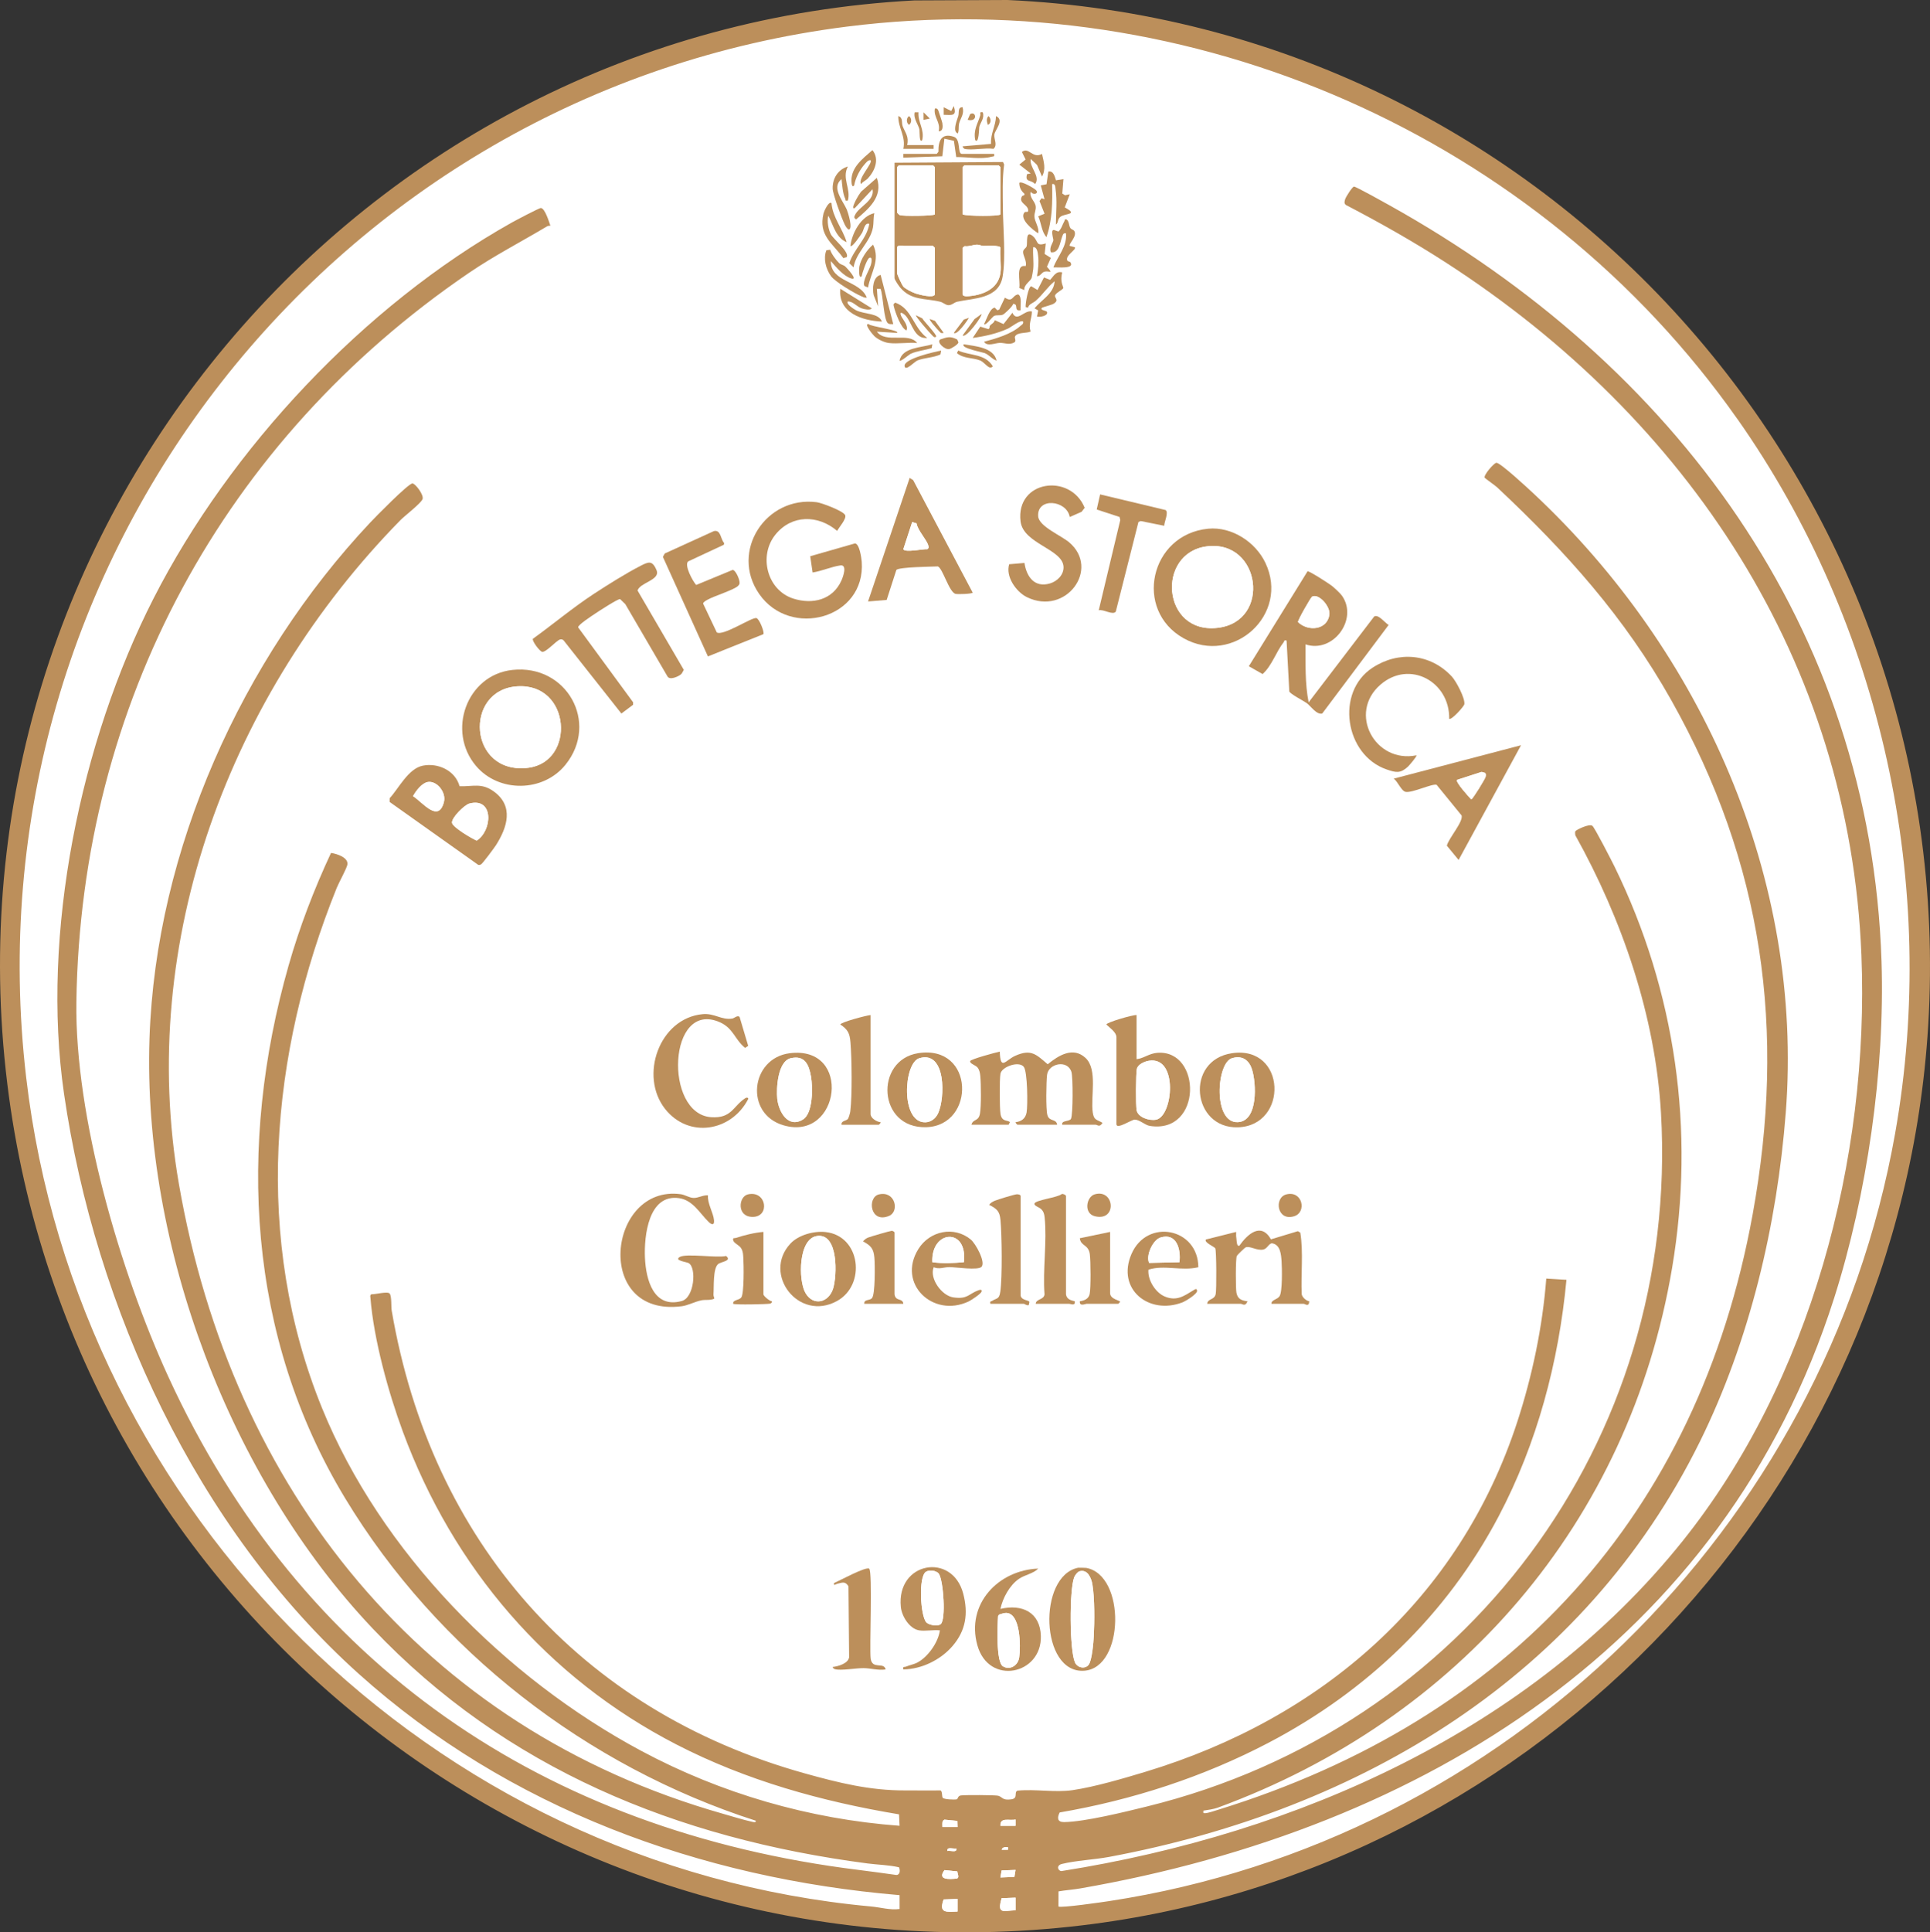 <svg xmlns="http://www.w3.org/2000/svg" id="Livello_1" viewBox="0 0 3062.1 3065.08"><rect x="0" y="0" width="3062.1" height="3065.08" fill="#333333" stroke="none"/><defs><style>      .st0 {        fill: #fff;      }      .st1 {        fill: #bc8f5b;      }    </style></defs><circle class="st0" cx="1532.2" cy="1531.86" r="1524.86"></circle><g><path class="st1" d="M1450.84.67l147.49-.67c853.59,38.33,1512.77,772.01,1460.9,1627.06-44.46,732.99-613.7,1339.77-1343,1427C875.4,3154.62,114.17,2555.98,11.54,1718.8-96.51,837.48,567.58,47.12,1450.84.67ZM2756.56,664.74C2441.73,216.88,1890.68-26.84,1344.3,42.13,528.02,145.17-54.31,889.42,41.5,1708.83c81.04,693.07,644.06,1251.47,1340.73,1315.27,14.98,1.37,29.7,6.02,45.04,3.99l-.03-21.99c-316.46-26.68-620.81-138.05-858.01-350.99-257.37-231.05-418.14-579.89-467.69-920.31-36.9-253.57,26.13-558.4,142-785.43,121.54-238.15,334.36-464.95,567.93-596.07,5.74-3.22,44.13-23.58,46.73-23.36,6.5.54,12.86,22,15.06,28.12-1.97-.1-4.01.18-5.72,1.21-41.72,24.87-83.73,46.44-124.11,73.99C355.12,698.15,128.08,1116.28,121.17,1589c-2.67,182.61,69.64,428.6,145.73,594.43,210.34,458.41,597.09,720.96,1095.34,782.66,19.99,2.48,40.07,5.27,60.03,8.05,6.25-.4,5.94-7.94,4.12-12.2-15.74-3.73-33.44-3.96-49.88-6.11-302.15-39.54-574.54-150.34-785.3-372.7-226.26-238.71-365.12-606.48-354.04-936.15,10.05-299.02,146.69-601.61,350.04-817.96,8.41-8.95,60.1-61.67,67.07-62.21,4.28-.33,19.09,18.64,16,25.22-3.39,7.22-28.04,25.96-35,33.05-269.5,274.78-418.54,667.07-351.38,1053.36,84.08,483.62,385.29,862.85,863.37,998.63,14.1,4.01,31.56,9.49,45.47,12.54,2.01.44,7.02,2.02,6.51-1.51-268.78-86.36-505.42-269.84-651.59-511.42-155.43-256.88-171.12-559.63-89.83-845.03,17.48-61.35,40.41-120.98,67.34-178.73,9.07,1.33,27.18,6.99,26.08,17.97-.57,5.7-13.67,29.18-16.93,37.25-106.34,263.54-132.27,557.79-23.42,825.29,93.16,228.95,290.19,427.9,506.31,543.69,126.28,67.66,266.78,108.42,410.03,118.95l-.85-18.13c-122.92-20.47-242.27-53.67-353.18-110.82-204.86-105.56-354.19-280.13-433.99-496.01-23.08-62.45-46.24-146.35-51.53-212.66-.18-2.25-.92-3.87,1.47-5.47,6,.45,26.19-5.26,29.18-.98,3.25,4.66,2.08,20.79,3.12,26.87,62.41,365.28,297.88,634.49,655.81,734.19,53.63,14.94,103.33,27.21,158.91,26.92,18.58-.09,37.18.3,55.76,0,3.43.81,2.2,9.47,3.73,11.65,1.86,2.65,18.79,3.34,22.19,2.47,2.21-.56,1.37-5.15,6.33-6.09,5.37-1.02,55.59-.81,59.67.45,7.06,2.18,6.19,7.58,20.51,5.68,11.85-1.57,3.57-11.6,10.16-13.82,28.6-2.73,59.41,3.31,87.23-.77,35.17-5.16,80.56-18.55,115.05-28.96,279.95-84.5,498.77-274.02,590.54-555.46,23.77-72.91,40.06-150.59,45.92-227.09l32.02,2c-12.26,130.29-46.57,259.57-107.67,375.35-82.55,156.43-208.91,277.26-365,359-103.65,54.28-215.91,90.73-331.42,110.57-4.24,8.5-3.78,15.36,7.06,15.25,32.73-.33,97.71-16.46,131.43-24.75,504.22-123.87,845.59-578.81,815.56-1100.4-8.83-153.3-61.82-307.22-135.91-440.2-.15-2.04-.83-4.83.24-6.54,1.15-1.82,21.64-12.26,26.82-8.42,3.56,2.64,30.97,56.11,35.22,64.79,96.9,198.09,128.07,417.93,91.37,636.06-68.08,404.61-339.28,716.67-721.3,856.7-6.02,2.21-15.85,3.62-22.42,4.6-.14,3.61-.98,4.22,3.01,4.03,4.9-.23,15.26-3.83,20.57-5.47,461.08-142.44,760.9-466.75,847.84-944.16,53.36-292.98,16.72-556.43-129.07-815.76-74.24-132.06-166.68-234.86-276.31-337.69-2.97-2.79-19.13-14.15-19.75-15.23-2.17-3.75,14.73-23.63,18.68-23.71,6.29-.14,51.1,41.48,59.07,48.94,267.36,250.34,428.69,611.39,399.95,982.01-13.82,178.28-57.12,361.39-136.26,521.74-183.73,372.25-536.81,583.85-937.3,658.7-23.2,4.34-53.37,5.75-74.93,11.16-9.72,2.44-6.08,11.22-.69,11.31,374.25-59.14,744.81-223.23,985.12-522.97,203.33-253.62,296.96-606.91,284.1-929.94-18.54-466.06-275.51-850.72-659.4-1098.6-51.2-33.06-104.59-63.19-158.64-91.35-3.17-2.61-2-5.71-1.08-9.06s11.39-19.95,14.02-20.01c3.19-.07,49.28,25.73,56.43,29.71,451.24,251.43,763.39,669.16,780.58,1199.42,5.58,172.26-22.98,370.18-75.37,534.46-174.26,546.36-652.11,841.35-1196.12,935.88-11.32,1.97-23,2.66-34.31,4.68l-.12,23.91c2.86,2.87,70.48-6.99,80.5-8.52,629.16-96.09,1135.66-591.06,1246.88-1217.12,69.98-393.94-20.91-807.75-250.06-1133.72ZM1518.97,2888.37l-20.44-2c-4.62,1.53-3.21,7.82-3.28,11.71h24.02s-.29-9.71-.29-9.71ZM1611.25,2886.08c-9.12,2.51-24.78-4.4-23.99,10l24,.02v-10.02ZM1599.24,2930.09c-3.81-.29-8.77-.55-9.99,3.97h9.99s0-3.97,0-3.97ZM1517.24,2932.09c-4.23,1.13-15.64-3.44-13.98,3.98,4.23-1.13,15.64,3.44,13.98-3.98ZM1518.87,2968.47l-20.34-2.09c-11.88,15.76,7.46,14.81,19.44,13.42,4.86-1.32,1.1-7.76.9-11.33ZM1611.26,2966.08l-22.14.87-1.88,11.13,22.14-.87,1.88-11.13ZM1611.26,3010.07l-22.14.88c-7.48,26.15,2.4,19.84,22.14,19.14v-20.02ZM1519.26,3012.07l-22.14.88c-8.04,22.36,4.51,19.77,22.14,19.14v-20.02Z"></path><path class="st0" d="M1611.26,3010.07v20.02c-19.74.71-29.61,7.01-22.14-19.14l22.14-.88Z"></path><path class="st0" d="M1519.26,3012.07v20.02c-17.63.63-30.18,3.22-22.14-19.14l22.14-.88Z"></path><path class="st0" d="M1518.87,2968.47c.2,3.57,3.96,10.01-.9,11.33-11.98,1.39-31.32,2.34-19.44-13.42l20.34,2.09Z"></path><polygon class="st0" points="1611.26 2966.08 1609.38 2977.21 1587.24 2978.08 1589.13 2966.95 1611.26 2966.08"></polygon><path class="st0" d="M1518.97,2888.37l.29,9.72h-24.02c.07-3.9-1.34-10.19,3.28-11.72l20.44,2Z"></path><path class="st0" d="M1611.25,2886.08v10.02s-23.99-.02-23.99-.02c-.79-14.4,14.87-7.49,23.99-10Z"></path><path class="st0" d="M1517.24,2932.09c1.66,7.42-9.75,2.85-13.98,3.98-1.66-7.42,9.75-2.85,13.98-3.98Z"></path><path class="st0" d="M1599.24,2930.09v3.98s-9.99,0-9.99,0c1.21-4.52,6.18-4.26,9.99-3.97Z"></path><path class="st1" d="M1419.25,258.08l172.09-1.09,1.81,3.9c-3.14,22.65-2.22,47.15-1.99,70.27.32,31.68,4.79,76.49-.39,107.44-5.99,35.79-45.67,34.16-72.01,39.99-5.04,1.12-8.74,5.83-14.37,5.46-4.24-.28-8.23-4.34-12.7-5.43-24.19-5.9-45.43-1.38-63.46-22.54-2.21-2.59-8.99-12.48-8.99-15.01v-183ZM1483.25,340.08v-75l-3-3h-54l-3,3v72c0,.35,3.08,3.53,4.03,3.97,4.82,2.26,53.94,1.44,55.97-.97ZM1587.25,340.08v-75l-3-3h-54l-3,3v75c7.36,2.96,58,3.14,60,0ZM1483.25,467.08v-74l-3-3h-46c-1.27,0-11-2.3-11,3v40c0,2.13,7.81,19.06,9.97,21.47,3.44,3.85,14.46,9.27,19.58,10.98,5.54,1.85,28.48,7.85,30.45,1.55ZM1587.25,433.08c1.7-12.09-1.25-27.47,0-40,0-4.63-22.24-2.85-26.97-3.01-3.38-.11-6.64-2.02-10.03-1.99-5.74.05-13.12,3.31-19.69,2.31l-3.31,2.69v74c0,2.14,4.37,3,6.69,2.89,23.38-1.1,49.61-10.66,53.31-36.89Z"></path><path class="st1" d="M2071.27,1022.09c.17,30.63-.93,62.18,4.98,91.98l103.96-136.14c6.4-4.31,17.18,10.06,22.94,13.41l-105.34,140.47c-8.9,2.41-18.33-12.04-24.68-16.6-5.04-3.62-26.21-14.39-27.55-18.45l-4.33-80.67c-4.62-1.17-3.29.9-4.57,2.52-12.48,15.91-18.35,36.88-33.47,50.61l-21.84-12.42,93.15-150.61c2.65-.78,34.1,19.53,38.57,23.06,4.03,3.19,13.46,11.91,16.18,15.82,26.12,37.44-14.51,91.85-58,77.02ZM2081.63,946.49c-1.99,1.17-22.98,37.69-22.21,40.29,15.86,15.39,46.36,12.8,49.74-11.85,1.8-13.17-17.39-34.41-27.53-28.44Z"></path><path class="st1" d="M1080.63,1069.45c-3.82,3.42-17.61,9.92-21.48,3.72l-67.07-114.92-8.24-7.96c-3.17-.81-34.65,19.69-40.03,23.34-4.84,3.29-26.63,17.33-26.59,21.4l87.28,118.99-.16,3.99-18.47,13.8-91.53-115.86c-1.64-1.65-3.36-2.27-5.67-1.65-5.97,1.6-21.44,20.01-28.51,19.8-4.5-1.65-15.92-16.98-14.79-20.75,32.42-23.39,63.37-49.41,96.83-71.34,21.51-14.1,51.13-32.69,73.72-44.28,12.77-6.56,19.08-9.56,25.8,6.94,6.29,15.45-26.34,19.28-30.2,32.03l73.4,125.86c-1.35,2.03-2.58,5.36-4.29,6.89Z"></path><path class="st1" d="M1289.27,908.08l-3.78-25.77,70.83-20.29c7.26-.15,10.49,23.31,10.91,29.1,6.51,89.81-113.23,122.68-162.84,50.84-46.6-67.47,10.82-155.69,91.36-145.36,7.9,1.01,43.16,14.16,45.33,20.81,1.93,5.91-9.8,18.87-12.85,24.69-30.29-25.74-72.15-26.08-97.99,5.97-27.02,33.51-13.3,88.21,28.58,101.47,30.39,9.62,62.36,2.09,76.19-28.7,2.55-5.67,9.85-25.66-1.79-23.96-14.23,2.08-29.54,9-43.95,11.21Z"></path><path class="st1" d="M1916.8,838.65c37.35-3.63,75.01,20.88,90.82,54.07,39.08,82.02-51.18,163.66-129.71,119.71-79.87-44.7-53.24-164.82,38.89-173.78ZM1914.82,866.65c-80.81,10.22-71.71,139.62,17.22,129.22,85.5-10,68.42-140.05-17.22-129.22Z"></path><path class="st1" d="M812.84,1062.67c86.19-9.47,138.18,83.6,84.36,150.36-35.26,43.74-105.52,44.73-141.89,1.99-46.81-55-15.02-144.38,57.53-152.35ZM820.87,1088.67c-85.81,5.33-77.85,140.93,17.16,129.2,75.42-9.32,67.92-134.48-17.16-129.2Z"></path><path class="st1" d="M670.7,1214.53c24.28-4.92,51.71,7.78,58.46,32.62,21.54.65,34.7-5.69,53.96,8.05,32.5,23.18,21.85,57.06,3.74,85.49-2.64,4.15-21.44,29.44-23.68,30.46-1.5.68-2.81,1.23-4.48.67l-140.53-99.78.05-5.88c14.52-15.78,29.5-46.97,52.48-51.63ZM678.77,1240.42c-9.46,1.54-19.14,14.41-23.44,22.45,15.68,10.25,40.28,42.99,48.97,9.28,3.96-15.36-11.18-34.07-25.53-31.73ZM744.73,1274.58c-7.53,1.97-28.28,22.12-27.57,30.4.6,7.11,31.26,25.01,39.15,28.42,24.98-15.88,27.59-69.05-11.57-58.82Z"></path><path class="st1" d="M1541.25,1784.08c2.75-9.83,11.14-4.69,13.51-17.49,2.15-11.61,1.78-47.1.59-59.62-.46-4.82-1.29-9.76-4.37-13.63s-12.72-6.11-11.72-10.24c.74-3.06,40.51-13.66,46.96-15.06.93,31.15,9.22,13.42,24.62,6.62,25.12-11.09,32.99-2.26,51.41,13.48,17.08-13.97,40.25-28.47,59.98-10.06s7.8,62.03,11.5,86.5c1.91,12.68,5.98,10.84,15.48,16.48-4.75,7.9-7.85,3-10.96,3h-53c-1.54-7.38,11.72-4.64,13.99-9.5,3.23-6.93,3.21-65.99.69-74.18-6.19-20.07-36.59-13.53-38.71,4.64-1.27,10.91-2.07,54.08.5,63.57,3.04,11.23,14,5.31,15.53,15.46h-63c-.38,0-3.57-3.24-3-3.98,9.45-1.21,15.78-5.79,17.52-15.5,1.95-10.87,1.57-65.04-4.58-72.48-7.94-9.6-34.84.06-36.9,11-1.61,8.58-1.41,54.83.07,63.83,2.18,13.31,11.72,9.26,14.91,13.11l-2.03,4.01h-59Z"></path><path class="st1" d="M1543.25,940.06c-1.54,2.16-23.08,2.73-26.95,1.98-10.45-2.02-20.66-41.22-28.42-43.58-10.2.48-61.01.86-65.7,5.55l-15.39,47.6-29.53,2.46,66.02-195.98,5.5,3.46,94.47,178.5ZM1447.27,828.08l-14.01,42.91c1.57,6.17,31.93-.52,38.05.15,2.33-1.64,2.27-3.06,1.59-5.63-2.52-9.52-16.89-23.97-18.72-35.35l-6.9-2.08Z"></path><path class="st1" d="M2413.24,1182.09l-99.04,181.97-18.64-22.61c2.65-11.64,26.18-37.66,23.4-47.93l-39.65-48.67c-7.04-2.22-38.26,13.01-48.96,11.27-6.97-1.14-12.75-16.64-19.06-21.04l201.95-52.99ZM2350.72,1224.41l-39.45,12.75c-1.2,4.22,18.62,26.46,22.98,30.87,2.11,0,21.71-32.07,22.6-35.43.61-2.31,1.03-4.49-.51-6.6l-5.62-1.58Z"></path><path class="st1" d="M1091.72,890.56c-6.35,6.02,7.33,31.4,12.87,37.32l57.74-23.86c4.94-.07,11.78,16.22,11.03,21,.02,1.81-.97,2.85-2.09,4.09-5.53,6.15-38.51,16.43-48.12,21.87-2.38,1.35-7.12,3.66-7.64,6.37l21.72,45.78c10.15,6.29,55.21-24.17,62.76-22.76,4.82.9,13.33,23.06,11.15,25.59l-87.96,35.26-71.42-157.87,2.92-5.39,78.06-35.55c11.18-2.5,10.37,12.88,16.25,19.05l-.6,2.67-56.67,26.42Z"></path><path class="st1" d="M1123.25,1896.07c-1.08,12.92,8.55,27.47,9.61,39.57.75,8.48-3.84,7.15-8.64,2.47-13.9-13.54-24.73-34.26-46.45-37.54-48.82-7.37-56.04,59.69-54.5,94.49,1.54,34.81,13.69,80.98,58.54,68.58,19.75-5.46,23.55-52.64,10.92-60.03-3.53-2.07-23.32-3.96-14.57-9.62,9.77-6.31,59.46,1.73,73.82-1.76,9.98,7.98-8.02,8.97-12.66,12.92-8.33,7.08-6.44,36.2-7.32,48.34-.16,2.26,1.13,4.3,1.25,6.51-6.64,3.02-13.91,1.23-20.49,2.59-10.08,2.08-21.53,8.12-30.68,9.32-141.36,18.64-117.98-193.38-2-177.66,6.74.91,13.47,5.69,20.23,5.92,7.67.26,15.09-4.76,22.94-4.1Z"></path><path class="st1" d="M2299.26,1140.08c1.03-58.91-62.94-93.96-109.06-54.05-52.14,45.12-8.5,125.28,57.04,112.06,1.49,1.32-11.76,16.44-13.2,17.78-12.2,11.27-18.95,9.83-34.16,4.59-66.11-22.75-81.49-122.41-22.45-161.2,41.3-27.14,92.05-22.56,125.9,13.75,6.89,7.39,21.32,34.34,19.98,43.97-.5,3.6-20.96,26.2-24.04,23.1Z"></path><path class="st1" d="M1697.29,820.07c-5.14-27.24-52.38-31.34-50.16-1.02,1.16,15.86,36.5,30.45,49.06,41.09,50.09,42.41-5.28,117.41-67.02,87.02-17.13-8.43-34.06-32.72-28-52.16l24.21-2.04c3.27,22.15,16.2,39.58,40.3,32.57,11.47-3.33,22.25-13.62,21.71-26.4-1.22-28.26-63.84-36.45-68.19-71.99-7.98-65.2,78.89-77.4,101.73-21.67l-4.94,6.38-18.71,8.23Z"></path><path class="st1" d="M1803.25,1610.08v70c11.86-1.48,19.71-9.04,32.91-10.08,70.61-5.55,71.71,129.01-11.78,115.95-7.93-1.24-16.3-10-24.12-10-5.12,0-29,16.46-29,7.12v-138c0-7.85-10.96-14.98-15.96-20,.03-3.17,41.34-15.41,47.96-15ZM1822.72,1682.56c-6.69,1.1-17.42,5.68-19.04,12.95s-1.84,57.94-.38,65.53c2.19,11.44,20.3,17.08,30.91,14.99,26.98-5.3,35.52-101.22-11.49-93.47Z"></path><path class="st1" d="M1915.25,2068.08c1.06-8.73,11.38-5.61,13.57-15.43,1.43-6.4,1.23-69.55-.72-72.62-1.68-2.64-18.24-9.34-14.85-13.93l47.99-12.03c-.23,4.19-.06,8.26.59,12.43.41,2.65.27,10.71,4.4,9.56,13.1-18.5,34.4-37.88,50.23-10.23l42.69-12.92,3.89,2.29c5.09,31.9.77,65.4,2.26,97.83.93,4.88,7.11,10.3,11.94,11.08-.49,9.78-6.67,3.96-8.99,3.96h-51c-.27-6.54,9.18-6.36,12.89-12.11,4.63-7.18,3.93-44.59,3.19-54.97-.81-11.22-1.8-26.71-15.13-28.88-5.22.14-7.64,8.7-14,9.93-10.38,2-20.14-5.77-27.5-3.63-1.69.49-13.67,12.09-14.41,13.7-2.01,4.42-1.88,51.95-.58,58.5,2,10.05,8.22,12.33,17.53,13.49-3.63,9.1-7.78,3.98-11,3.98h-53Z"></path><path class="st1" d="M1710.54,2486.76c.63-.13,11.75.05,12.8.24,62.83,11.29,60.86,158.58-3.13,163.14-69.87,4.99-74.15-150.44-9.67-163.38ZM1712.7,2492.42c-3.33.97-7.23,6.38-8.48,9.62-7.75,20.12-7.43,115.09,1.25,134.82,3.84,8.74,16,11.01,21.58,4,5.53-6.93,7.77-35.78,8.29-45.71,1.21-22.84,1.49-59.84-2.2-81.97-1.66-9.95-7.51-24.52-20.44-20.77Z"></path><path class="st1" d="M1114.8,1608.64c18.88-1.78,29.78,9.74,47.01,7,3.55-.56,7.79-5.69,11.57-2.72l13.7,46.01-4.85,3.24c-16.07-12.76-18.68-31.03-39.59-40.46-82.94-37.4-89.79,145.31-14.34,150.38,32.72,2.2,34.49-17.26,53.95-30.01,3.02-1.98,5.06-.76,4.96,1.01-26.64,51.87-94.59,63.2-131.92,15.96-41.39-52.38-9.48-143.88,59.51-150.4Z"></path><path class="st1" d="M1647.25,2488.1c-7.66,7.94-21.38,9.94-30.67,16.31-14.67,10.06-25.81,30.5-29.33,47.65,34.28-8.08,63.08,5.25,64.13,43,1.71,61.34-82.68,79.23-100.73,14.62-18.25-65.32,33.19-119.21,96.6-121.58ZM1594.86,2558.5c-2.95.22-6.63,1.82-9.65,2.54l-1.7,2.29c-.86,13.91-3.66,72.96,7.71,79.78s24.05-1.4,25.85-14.22c2.33-16.59,2.6-72.27-22.21-70.4Z"></path><path class="st1" d="M1458.25,2586.08c-15.33-2.54-27.51-22.48-28.98-37.02-7.26-71.72,81.77-87.48,99.02-21.02,8.1,31.2,4.23,58.3-17.1,82.98-19.04,22.03-48.85,36.6-77.93,37.05-1.07-5.68,1.47-3.23,4.36-4.53,5.41-2.44,11.43-3.3,16.42-5.67,17.5-8.33,34.56-32.41,37.21-51.79-10.13-1.17-23.34,1.6-33,0ZM1469.81,2573.52c4.16,4.21,17.71,6.67,22.64,2.75,8.71-6.94,4.37-68.88-2.72-79.66-3.81-5.78-15.39-6.61-20.49-3.54-12.47,7.5-8.89,70.87.58,80.46Z"></path><path class="st1" d="M1847.17,834l-37.39-7.51-3.54,1.48-35.95,142.15c-4.75,6.36-20-4.33-27.06-2.03l34.15-143.08-1.08-4.96-36.25-11.88,5.36-23.94,103.87,24.81c5.37,3.85-2.31,19.23-2.12,24.96Z"></path><path class="st1" d="M1252.82,1670.65c100.1-12.75,80.18,140.32-9.51,114.38-62.57-18.09-52.57-106.47,9.51-114.38ZM1254.67,1678.51c-20.77,4.78-23.23,48.02-21.43,64.58,2.23,20.46,17.1,47.08,40.71,32.68,16.22-9.89,15.71-51.3,12.79-68.18-3.24-18.76-9.85-34.2-32.07-29.08Z"></path><path class="st1" d="M1253.94,1972.76c12.92-13.94,37.49-20.53,56.1-18.46,55.34,6.13,64.53,83.85,17.86,109.43-60.74,33.28-118.65-42.72-73.96-90.96ZM1296.78,1960.45c-30.22,3.69-30.38,69.93-19.02,90.12,12.32,21.89,37.11,15.92,44.13-6.85,6.24-20.22,8.67-87.4-25.11-83.27Z"></path><path class="st1" d="M1456.73,1670.56c89.95-14.08,91.39,114.61,13.21,117.38-77.67,2.75-82.54-106.53-13.21-117.38ZM1458.66,1678.5c-25.16,7.49-30.17,102.66,9.51,101.68,9.02-.22,16.38-6.18,20.12-14.07,11.35-23.93,13-100.3-29.63-87.61Z"></path><path class="st1" d="M1954.77,1670.6c86.34-12.58,89.74,114.94,9.37,117.53-73.11,2.36-84.4-106.6-9.37-117.53ZM1954.66,1678.5c-24.67,7.24-30.61,103.29,9.3,101.45,32.51-1.5,29.32-62.31,22.32-83.9-4.86-14.97-15.51-22.28-31.62-17.55Z"></path><path class="st1" d="M1691.25,2053.08c1.14,7.66,7.22,9.41,13.99,11.03,1.01,7.91-6.34,3.97-8.99,3.97h-53c.41-7.93,13.24-6.14,13.94-15.06-3.04-38.81,4.22-84.07.18-122.07-.55-5.15-1.49-8.86-5.22-12.78-3.17-3.35-11.8-5.32-10.9-9.06,1.35-5.58,36.88-9.51,43.14-15.04,2.16-.95,6.86,1.5,6.86,3.02v156Z"></path><path class="st1" d="M1619.25,2055.08c1.78,7.94,12.44,6.71,13.99,10.01l-1.01,5.01c-2.79,1.31-6.73-2.02-7.98-2.02h-53c-.93-4.67.51-3.21,2.57-4.49,7.97-4.99,11.45-2.3,13.24-14.7,3.36-23.28,2.54-89.44.27-113.88-1.31-14.12-6-17.71-18.04-23.92,2.55-3.36,5.58-4.98,9.38-6.58,4.64-1.95,29.81-9.6,34.09-10.08,2.42-.28,6.49.52,6.49,2.66v158Z"></path><path class="st1" d="M1381.25,1610.08v157c0,6.58,9.81,12.45,16,13.02.57.76-2.62,3.98-3,3.98h-59c-.99-6.65,7.62-5.9,10.14-9.36,1.21-1.66,3.39-9.38,3.69-11.81,3.13-25.18,2.45-83.92.24-109.89-1.21-14.17-4.23-20.08-16.03-27.93.02-3.45,41.31-14.52,47.96-15Z"></path><path class="st1" d="M1901.27,2010.09c-26.49,6.44-53.95-4.15-79.16,3.85-1.66,15.86,10.86,36.25,25.75,42.54,19.25,8.12,30.88-1.01,46.44-10.37,2.49-1.5,4.28-2.55,4.95,1.01.98,5.25-18.48,16.9-23.23,18.73-53.13,20.42-105.07-20.88-80.82-76.82,24.7-56.96,105.61-41.33,106.07,21.06ZM1871.26,2002.09c2.55-20.02-4.28-47.22-30.13-39.11-12.08,3.79-23.52,28.61-18,40.22l48.12-1.11Z"></path><path class="st1" d="M1379.08,2488.27c5.46,4.61.23,125.74,2.29,142.69,2.82,17.95,20.89,4.62,23.86,17.12-11.7,1.86-23.82-1.95-34.89-2.08-12.49-.15-35.9,4.37-45.67,1.67-1.66-.46-4.22-2.78-3.43-3.55,8.48-.86,24.1-5.34,25.95-15.07l-1-112.91c-5.48-8.49-9.88-5.68-17.85-3.92-2.97.66-5.84,4.04-5.09-1.1,7.94-3.44,51.07-26.85,55.82-22.84Z"></path><path class="st1" d="M1481.35,2010.13c-7.06,17.92,12.88,45.14,31.08,47.77,23.11,3.35,23.83-5.42,40.25-11.4,2.5-.91,6.03-1.15,4.56,2.55-1.38,3.44-16.42,13.45-20.6,15.41-56.38,26.45-113.97-28.26-79.43-83.43,17.91-28.61,56.52-36.81,82.99-14.9,7.67,6.35,23.65,35.28,17.25,43.13-5.16,6.33-41.02.62-51.2.62-8.62,0-15.62,3.89-24.9.25ZM1529.26,2002.09c6.58-55.54-52.38-51.58-50.02,0,16.9,2.29,33.1,1.44,50.02,0Z"></path><path class="st1" d="M1419.25,2053.08c1.77,11.84,12.87,5.34,14,15h-62c-.6-7.48,8.26-4.69,12.14-8.86,5.41-5.81,4.86-53.82,3.94-64.22-1.3-14.67-5.64-19.12-18.04-25.92,2.24-2.76,4.65-4.62,7.95-6.01,3.72-1.56,34.56-10.52,37.41-10.7,1.73-.11,4.59,1.51,4.59,2.71v98Z"></path><path class="st1" d="M1761.25,1954.08v97c0,10.02,15.99,11.42,15.96,14l-2.96,3h-50c-2.3,0-11.79,4.82-11-3.97,7.14-1.05,13.85-3.73,15.56-11.46,2.03-9.19,1.69-53.19.25-63.39-2.21-15.72-14.52-12.42-15.83-25.17l48.01-10.01Z"></path><path class="st1" d="M1211.25,1954.08v99c0,2.51,9.45,10.53,13.04,10.98,1.85,1.37-1.11,3.42-2.31,3.75-3.61.98-56.43,2.1-58.72.26-.91-6.68,9.07-5.11,12.88-10.1,4.59-6.03,3.92-52.57,3.19-62.97-.39-5.58-.35-9.63-3.25-14.75-3.09-5.46-12.05-8.11-12.86-13.15-.84-4.36,1.79-2.64,4.43-3.52,13.06-4.35,29.94-8.49,43.6-9.5Z"></path><path class="st1" d="M1675.36,286.06l11.89-1.98-1.87,22.9,4.38,2.73,7.48-1.61-7.96,20.9c22.79,12.14.38,8.99-7.1,15.02-4.82,3.89-2.81,9.76-6.91,12.06.16-19.56,2.17-36.86-.59-56.47-.45-3.17-.41-9-5.42-7.51.61,28.24.42,57.22-9,83.98-7.79-8.42-8.15-22.51-13.04-32.96l10.04-4.07-7.96-20.12,3.18-4.5,4.76,1.67-6-22,9.16-1.87,2.88-20.14c8.23-1.51,10.12,7.84,12.08,13.97Z"></path><path class="st1" d="M1637.24,494.09c-.21,11.85-5.87,19.62-2.14,31.82-6.21,3.07-21.79.74-24.78,8.05-.98,2.4,2.65,7.05-1.01,9.13-8.1,4.69-15.37.55-23.06.79s-20.05,6.31-24.99-1.78c18.71-5.06,43.28-11.95,57.8-25.22,2.21-2.02,5.03-2.94,4.18-6.8-3.88-3.41-19.53,9.08-23.9,11.08-17.43,7.96-37.06,12.37-56.08,14.9l12.03-17.98,12.9,3.96,1.97-2c-1.57-5.48,6.3-5.65,8.26-12.13l13.74,6.15,14.09-17.95c7.44,16.06,18.82-5.09,30.99-2.03Z"></path><path class="st1" d="M1639.25,427.08c-.24,2.32-1.85,11.76-2.41,13.59-1.51,4.96-13.08,11.35-11.61,19.42l-8.06-3.36c2.16-10.87-6.42-37.92,10.09-34.63,2.63-7.44-4.7-17.19-4.06-22.97.45-4.08,4.75-5.44,5.66-8.44,1.66-5.5-2.46-27.29,10.42-15.63,8.49,7.69,3.62,16.27,19.96,11.03l-1.85,16.71,9.89,6.28-6.25,14.02c11.05,12.68,3.49,5.87-3.86,7.83-4.7,1.25-6.67,7.53-11.91,7.14,1.94-10.64,3.1-21.88,1.76-32.75-.57-4.61-1.53-13.98-7.77-13.24-.83,11.28,1.14,23.92,0,35Z"></path><path class="st1" d="M1685.24,432.09c-2.3,10.06-1.56,15.17,1.85,24.68-.85,2.81-10.95,7.07-13,11.35s7.28,7.39-2.27,13.54c-3.22,2.08-17.85,5.71-18.56,6.44-4.26,4.38,7.24,4,7.99,7,1.52,6.08-11.5,8.38-15.98,6.96l1.82-9.71-5.79-3.28c11.16-13.69,30.94-23.45,31.94-43-11.26,9.1-19.03,21.44-29.96,31.02-4.35,3.81-11.54,5.48-12.06,10.94l-3.98-.97c-.49-5.54,4.16-33,9.01-32.96l9.85,5.91,10.26-19.94,9.67,3.9c5.95-6.05,9.03-14.35,19.21-11.9Z"></path><path class="st1" d="M1697.25,390.06l7.99,2.05c3.16,4.16-16.56,13.49-11.6,21.64.54.89,3.84,1.15,4.6,2.26,7.44,10.92-20.33,7.76-26.98,8.06,6.85-17.78,22.15-33.47,19.98-53.98-4.36-.78-4.72,1.94-5.95,5.03-3.55,8.91-4.69,27.23-18.03,24.97-3.14-7.5,3.52-14.72,3.96-19.09.23-2.28-5.4-18.68,1.97-15.89l6.08,2.13c5.01-4.42,6.35-11.17,9.54-16.61.97-1.66-.58-3.33,3.41-2.54,4.39,3.33,3.35,10.05,6.15,13.86,1.41,1.92,4.84,2.54,5.88,4.14,5.66,8.77-9.43,20.65-7,23.96Z"></path><path class="st1" d="M1317.15,396.15c1.65,6.09,9.47,16.63,14.05,20.98,3.06,2.91,7.35,3.13,10.16,5.84,2.45,2.36,21.12,22.24,9.26,18.75-12.21-3.59-24.37-18.32-32.38-27.63-.63,33.86,46.22,30.47,57,57.98-3.39.6-5.86-.94-8.77-2.21-11.2-4.88-41.38-22.68-48.05-31.95-8.21-11.4-12.46-27.77-7.28-40.94l6.01-.82Z"></path><path class="st1" d="M1319.23,322.09c1.91,23.22,17.54,40.25,24.02,61.97-17.04-6.68-21.21-27.48-29.01-41.97-2.47,8.43.07,22.21,4.16,29.84,3.85,7.2,30.44,28.74,24.79,36.07-.16.21-3.84.59-4.99,1.57-17.89-24.53-39.99-36.2-31.57-71.12.73-3.01,7.93-19.79,12.61-16.36Z"></path><path class="st1" d="M1345.24,264.09c-9.95,18.96,5.24,35.46-.01,53.99-5.16.83-3.1-.54-4.16-2.82-4.06-8.7-4.84-21.58-5.84-31.18-17.01,13.49,2.58,34.79,8.4,48.61,1.56,3.7,10.5,31.51,2.61,31.35-2.87-2.17-4.44-4.78-6.02-7.94-4.54-9.06-18.95-48.26-19.12-56.99-.31-16.21,8.45-30.3,24.13-35.02Z"></path><path class="st1" d="M1635.27,304.08c-2.6,9.41,7,15.04,7.94,23.2.67,5.79-2.2,10.37-2.07,15.73.22,8.61,7.95,17.69,6.08,27.06-8.06-4.92-30.03-22.22-22.15-32.81,2.27-3.05,6.75,1.36,6.2-4.2-.87-8.79-15.65-11.1-9.95-21.45,1.14-2.06,5.17-.97,3.86-4.46-5.13-4.38-8.07-10.19-7.95-17.07,2.81-3.66,22.8,8.2,25.95,11.05,6.04,5.49-3.35,9.45-7.92,2.94Z"></path><path class="st1" d="M1387.24,338.09c-1.73,7.13-.96,16.09-2.21,22.77-4.47,23.87-26.67,38.8-30.77,63.21l-6.77-6.61c7.3-22.51,27.67-38.26,31.78-62.35-7.48-2.8-8.75,9.84-11.6,14.4-1.44,2.3-15.69,23.89-18.41,20.57,2.43-20.42,16.99-47.31,37.97-51.99Z"></path><path class="st1" d="M1577.25,244.08c.83,5.21-.77,3.59-4.33,4.57-15.92,4.4-39.02.17-55.76.48l-3.7-25.84-15.12-3.28-3.28,27.89-61.82,2.17v-5.99h53.01l2.68-3.32c-.39-17.08,4.54-30.45,24.45-23.79,11.59,3.88,5.14,27.11,12.87,27.11h51Z"></path><path class="st1" d="M1736.66,1894.5c31.79-9.46,36.24,43.47.45,34.7-18.3-4.48-13.45-30.83-.45-34.7Z"></path><path class="st1" d="M1186.67,1894.52c29.46-6.77,35.57,35.56,7.6,35.73-25.66.15-22.82-32.23-7.6-35.73Z"></path><path class="st1" d="M1394.67,1894.52c25.83-5.94,32.6,27.01,16.07,34.06-30.38,12.95-35.35-29.63-16.07-34.06Z"></path><path class="st1" d="M2040.74,1894.59c25.82-6.7,32.97,28.25,12.62,34.59-27.56,8.59-32.21-29.51-12.62-34.59Z"></path><path class="st1" d="M1653.19,244.11c2.83,12.68,6.65,23.83.04,35.96l-7.98-18.57-9.98-9.4c-2.48,13.41,16.16,27.49,6.99,39.95-6.82-7.92-16.39-2.05-12.81-15.84l5.8-1.11-17.98-14.05,9.95-8.06-5.92-11.92c10.89-8.91,16.94,11.46,31.89,3.04Z"></path><path class="st1" d="M1345.26,478.09c-3.82,3.9,10.48,12.87,12.92,14.06,13.8,6.75,35.86,4.15,41.06,17.92-31.06-1.25-69.89-13.97-65.97-51.99l49.94,31c-2.67,3.85-12.85,1.13-16.01.05-7.96-2.7-13.39-10.91-21.94-11.04Z"></path><path class="st1" d="M1391.23,282.09c10.16,29.97-12.72,48.81-32.98,65.95-3.74-2.83-3.3-3.53-1.47-7.42,5.99-12.71,31.83-22.96,27.48-40.53l-28.04,29.97c-6.51,2.8,1.35-11.93,2.28-13.73,2.17-4.24,4.84-8.47,7.7-12.3l25.03-21.94Z"></path><path class="st1" d="M1376.55,283.38c-2.63,2.77-7.94,4.77-10.3,8.7-6.07-8.45,19.14-33.34,15-37.98-3.96-.49-6.67,3.38-9.01,5.97-7.97,8.81-14.97,22.24-17,34.03-2.81,3.05-3.61-.24-3.98-2.97-3.26-24.2,16.94-38.92,32.94-53.04,11.66,14.4,3.82,33.25-7.64,45.29Z"></path><path class="st1" d="M1397.23,436.09l20.01,77.98c-2.7.04-5.52.5-8.02-.96-7.25-4.25-8.02-45.59-12.14-54.89l-5.82-.13,1.97,27.98-7.07-17.88c-2.35-10.32-1.26-29.27,11.07-32.1Z"></path><path class="st1" d="M1410.25,544.08c-7.41-.91-17.59-5.73-23.08-10.92-2.1-1.99-17.57-20.52-8.91-19.11,1.68,3.79,50.75,9.79,44.99,14.01l-32-1.96c14.33,19.31,49.8.13,64,17.98-14.26-1.26-31.1,1.71-45,0Z"></path><path class="st1" d="M1619.24,492.07c-11.92,2.11-2.27-10.22-11.95-9.98-.13,3.61-13.72,15.94-16.05,16.97-4.49,1.97-9.46.08-13.96,2.04-2.9,1.27-12.98,15.83-16.02,12.96,3.82-6.52,8.87-25.15,17.02-26.07l3.97,4.14,3.06-1,9.06-19.02c12.62,8.35,11.2-3.44,20.93-5.14,6.66,3.16,3.19,18.72,3.95,25.1Z"></path><path class="st1" d="M1377.23,456.08l-5.63-2.34c-4.47-6.62,8.26-26.49,10.29-34.03.75-2.79,2.98-13.23-2.64-10.66-3.88,1.78-11.11,23.39-12.02,29.02-5.32,5.78-4.1-12.91-3.8-14.83,1.84-11.86,12.6-27.76,21.8-35.17,11.94,25.01-3.88,44.42-8,68Z"></path><path class="st1" d="M1471.25,536.06c-19.91,2.03-23.3-20.88-33.14-33.84-3.43-4.52-12.23-10.17-8.56-1.45,2.47,5.85,12.25,15.46,8.71,23.3-8.64-2.6-18-29.14-20.1-37.95-.85-3.57-1.03-3.58,2.14-6.05,26.62,8.95,29.05,40.54,50.95,56Z"></path><path class="st1" d="M1530.25,236.08c-.74-.19-3.57-3.42-3-3.98l45.13-3.89c-1.05-16.72,7.42-28.01,7.89-44.15,13.92,6.75-1.75,21.7-2.67,29.55-.86,7.29,5.64,16.41-1.35,22.47-12.57-2.1-34.83,2.85-46,0Z"></path><path class="st1" d="M1439.25,230.08h42v6h-48c4.28-19.86-8.44-33.32-7.98-52,7.95,2.72,4.8,10.55,6.89,16.09,3.8,10.05,10.37,16.32,7.09,29.91Z"></path><path class="st1" d="M1518.73,538.55l1.95,4.57c-.42,3.21-11.55,10.11-14.91,10.61-7.05,1.05-20.24-10.92-14.07-15.27,11.19-3.77,15.84-5.7,27.02.09Z"></path><path class="st1" d="M1493.24,556.09l-1.18,6.17c-10.95,5.09-25.56,5.21-36.24,9.39-5.02,1.96-18.85,17.63-20.55,9.41-2.51-12.13,48.94-23.3,57.98-24.96Z"></path><path class="st1" d="M1520.3,556.07c19.17,8.52,42.76,4.62,54.91,25.02-6.04,6.8-12.18-6.2-20.52-9.45-11.36-4.42-26.25-2.7-36.47-11.55l2.08-4.02Z"></path><path class="st1" d="M1479.24,546.09l-1.15,6.17c-10.12,3.07-23.39,4.44-32.87,8.78-3.24,1.48-16.18,12.98-17.96,11.02,4.3-21.36,35.05-20.49,51.98-25.98Z"></path><path class="st1" d="M1581.24,572.07c-7.47-2.42-11.17-8.69-18.95-12.03-2.74-1.18-39.54-8.08-33.03-13.95,17.82,3.11,47.14,4.7,51.98,25.98Z"></path><path class="st1" d="M1557.24,498.09c2.11,2.26-24.33,38.99-29.98,33.98l18.97-26.01,11.01-7.97Z"></path><path class="st1" d="M1559.24,178.09c3.21,9.7-4.07,16.47-5.56,23.42-.33,1.56-.55,27.83-6.42,20.56-3.12-15.99,3.78-25.16,8.01-39.05.93-3.04-2.29-5.99,3.97-4.93Z"></path><path class="st1" d="M1485.24,534.07c-2.79,2.42-4.96-.96-6.58-2.47-2.67-2.48-26.94-30.18-25.41-31.5l10.07,4.91c1.53,3.51,24.23,27.06,21.92,29.06Z"></path><path class="st1" d="M1457.24,178.07c-1.21,15.87,9.8,27.02,6,44-5,6.57-4.03-14.64-4.43-16.55-1.64-7.76-9.98-17.46-7.55-27.44h5.98Z"></path><path class="st1" d="M1527.24,170.09c2.95,10.83-3.22,17.16-5.47,25.5-1.14,4.2-.42,9.07-1.12,12.61s-.86,4.42-3.38,1.89c-5.05-5.07,1.32-20.1,3.07-25.91,1.61-5.34-1.17-14.46,6.89-14.09Z"></path><path class="st1" d="M1489.26,208.07c3.48-14.52-8.53-22.13-6-35.98,3.15-.59,4.4.66,5.54,3.44.85,2.06,6.09,18.02,6.34,19.69.79,5.21,1.25,13.33-5.89,12.85Z"></path><path class="st1" d="M1537.25,504.1c-2.25,4.46-19.04,28.33-23.99,23.97l15.87-21.11,8.12-2.86Z"></path><path class="st1" d="M1497.24,182.09l.02-12,11.97,5.99,4-8c5.19,16.46-2.05,14.38-15.99,14.01Z"></path><path class="st1" d="M1497.24,528.07c-5.12,1.1-5.05-.83-7.68-3.3-1.55-1.46-15.89-17.28-14.3-18.68l8.13,2.85,13.85,19.12Z"></path><path class="st1" d="M1535.26,190.07l3.93-9.05c9.17-5.75,13.11,13.01-3.93,9.05Z"></path><polygon class="st1" points="1475.25 188.06 1465.26 190.07 1465.27 178.09 1475.25 188.06"></polygon><path class="st1" d="M1442.25,184.12c4.52,3.27,4.52,10.65,0,13.92-4.52-3.27-4.52-10.65,0-13.92Z"></path><path class="st1" d="M1567.28,198.08c-1.48-4.88-2.91-9.73.97-13.99,4.35,3.39,4.82,11.76-.97,13.99Z"></path><path class="st0" d="M1587.25,340.08c-2,3.14-52.64,2.96-60,0v-75l3-3h54l3,3v75Z"></path><path class="st0" d="M1483.25,340.08c-2.03,2.41-51.15,3.22-55.97.97-.95-.44-4.03-3.62-4.03-3.97v-72l3-3h54l3,3v75Z"></path><path class="st0" d="M1587.25,433.08c-3.7,26.23-29.93,35.79-53.31,36.89-2.32.11-6.69-.75-6.69-2.89v-74l3.31-2.69c6.57,1,13.95-2.26,19.69-2.31,3.39-.03,6.65,1.88,10.03,1.99,4.74.15,26.97-1.62,26.97,3.01-1.25,12.53,1.7,27.91,0,40Z"></path><path class="st0" d="M1483.25,467.08c-1.97,6.3-24.91.3-30.45-1.55-5.12-1.71-16.14-7.13-19.58-10.98-2.16-2.41-9.97-19.34-9.97-21.47v-40c0-5.3,9.73-3,11-3h46l3,3v74Z"></path><path class="st0" d="M2081.63,946.49c10.14-5.97,29.33,15.27,27.53,28.44-3.38,24.65-33.87,27.24-49.74,11.85-.77-2.6,20.22-39.11,22.21-40.29Z"></path><path class="st0" d="M1914.82,866.65c85.64-10.83,102.72,119.22,17.22,129.22-88.93,10.4-98.03-119-17.22-129.22Z"></path><path class="st0" d="M820.87,1088.67c85.08-5.28,92.57,119.88,17.16,129.2-95,11.73-102.96-123.87-17.16-129.2Z"></path><path class="st0" d="M744.73,1274.58c39.16-10.23,36.56,42.94,11.57,58.82-7.88-3.41-38.55-21.31-39.15-28.42-.7-8.28,20.04-28.43,27.57-30.4Z"></path><path class="st0" d="M678.77,1240.42c14.35-2.34,29.49,16.37,25.53,31.73-8.69,33.71-33.28.97-48.97-9.28,4.3-8.04,13.97-20.91,23.44-22.45Z"></path><path class="st0" d="M1447.27,828.08l6.9,2.08c1.83,11.38,16.21,25.83,18.72,35.35.68,2.58.74,4-1.59,5.63-6.11-.67-36.48,6.02-38.05-.15l14.01-42.91Z"></path><path class="st0" d="M2350.72,1224.41l5.62,1.58c1.54,2.11,1.12,4.29.51,6.6-.89,3.36-20.49,35.44-22.6,35.43-4.37-4.41-24.18-26.65-22.98-30.87l39.45-12.75Z"></path><path class="st0" d="M1822.72,1682.56c47.01-7.75,38.47,88.17,11.49,93.47-10.61,2.08-28.72-3.55-30.91-14.99-1.45-7.58-1.26-58.17.38-65.53s12.35-11.84,19.04-12.95Z"></path><path class="st0" d="M1712.7,2492.42c12.94-3.75,18.78,10.82,20.44,20.77,3.69,22.13,3.4,59.13,2.2,81.97-.53,9.93-2.76,38.78-8.29,45.71-5.58,7-17.74,4.73-21.58-4-8.68-19.73-9-114.7-1.25-134.82,1.25-3.24,5.15-8.66,8.48-9.62Z"></path><path class="st0" d="M1594.86,2558.5c24.81-1.87,24.54,53.81,22.21,70.4-1.8,12.82-14.63,20.94-25.85,14.22s-8.57-65.86-7.71-79.78l1.7-2.29c3.01-.73,6.69-2.32,9.65-2.54Z"></path><path class="st0" d="M1469.81,2573.52c-9.47-9.59-13.05-72.96-.58-80.46,5.1-3.07,16.69-2.24,20.49,3.54,7.1,10.78,11.44,72.73,2.72,79.66-4.93,3.92-18.48,1.46-22.64-2.75Z"></path><path class="st0" d="M1254.67,1678.51c22.22-5.12,28.83,10.32,32.07,29.08,2.92,16.88,3.43,58.3-12.79,68.18-23.61,14.39-38.48-12.23-40.71-32.68-1.8-16.56.66-59.8,21.43-64.58Z"></path><path class="st0" d="M1296.78,1960.45c33.78-4.13,31.35,63.05,25.11,83.27-7.02,22.77-31.81,28.74-44.13,6.85-11.36-20.19-11.2-86.43,19.02-90.12Z"></path><path class="st0" d="M1458.66,1678.5c42.62-12.69,40.97,63.68,29.63,87.61-3.74,7.89-11.1,13.85-20.12,14.07-39.68.98-34.66-94.19-9.51-101.68Z"></path><path class="st0" d="M1954.66,1678.5c16.11-4.73,26.76,2.58,31.62,17.55,7.01,21.59,10.19,82.4-22.32,83.9-39.91,1.84-33.97-94.21-9.3-101.45Z"></path><path class="st0" d="M1871.26,2002.09l-48.12,1.11c-5.52-11.61,5.91-36.43,18-40.22,25.85-8.11,32.67,19.09,30.13,39.11Z"></path><path class="st0" d="M1529.26,2002.09c-16.92,1.44-33.12,2.29-50.02,0-2.36-51.58,56.6-55.54,50.02,0Z"></path></g></svg>